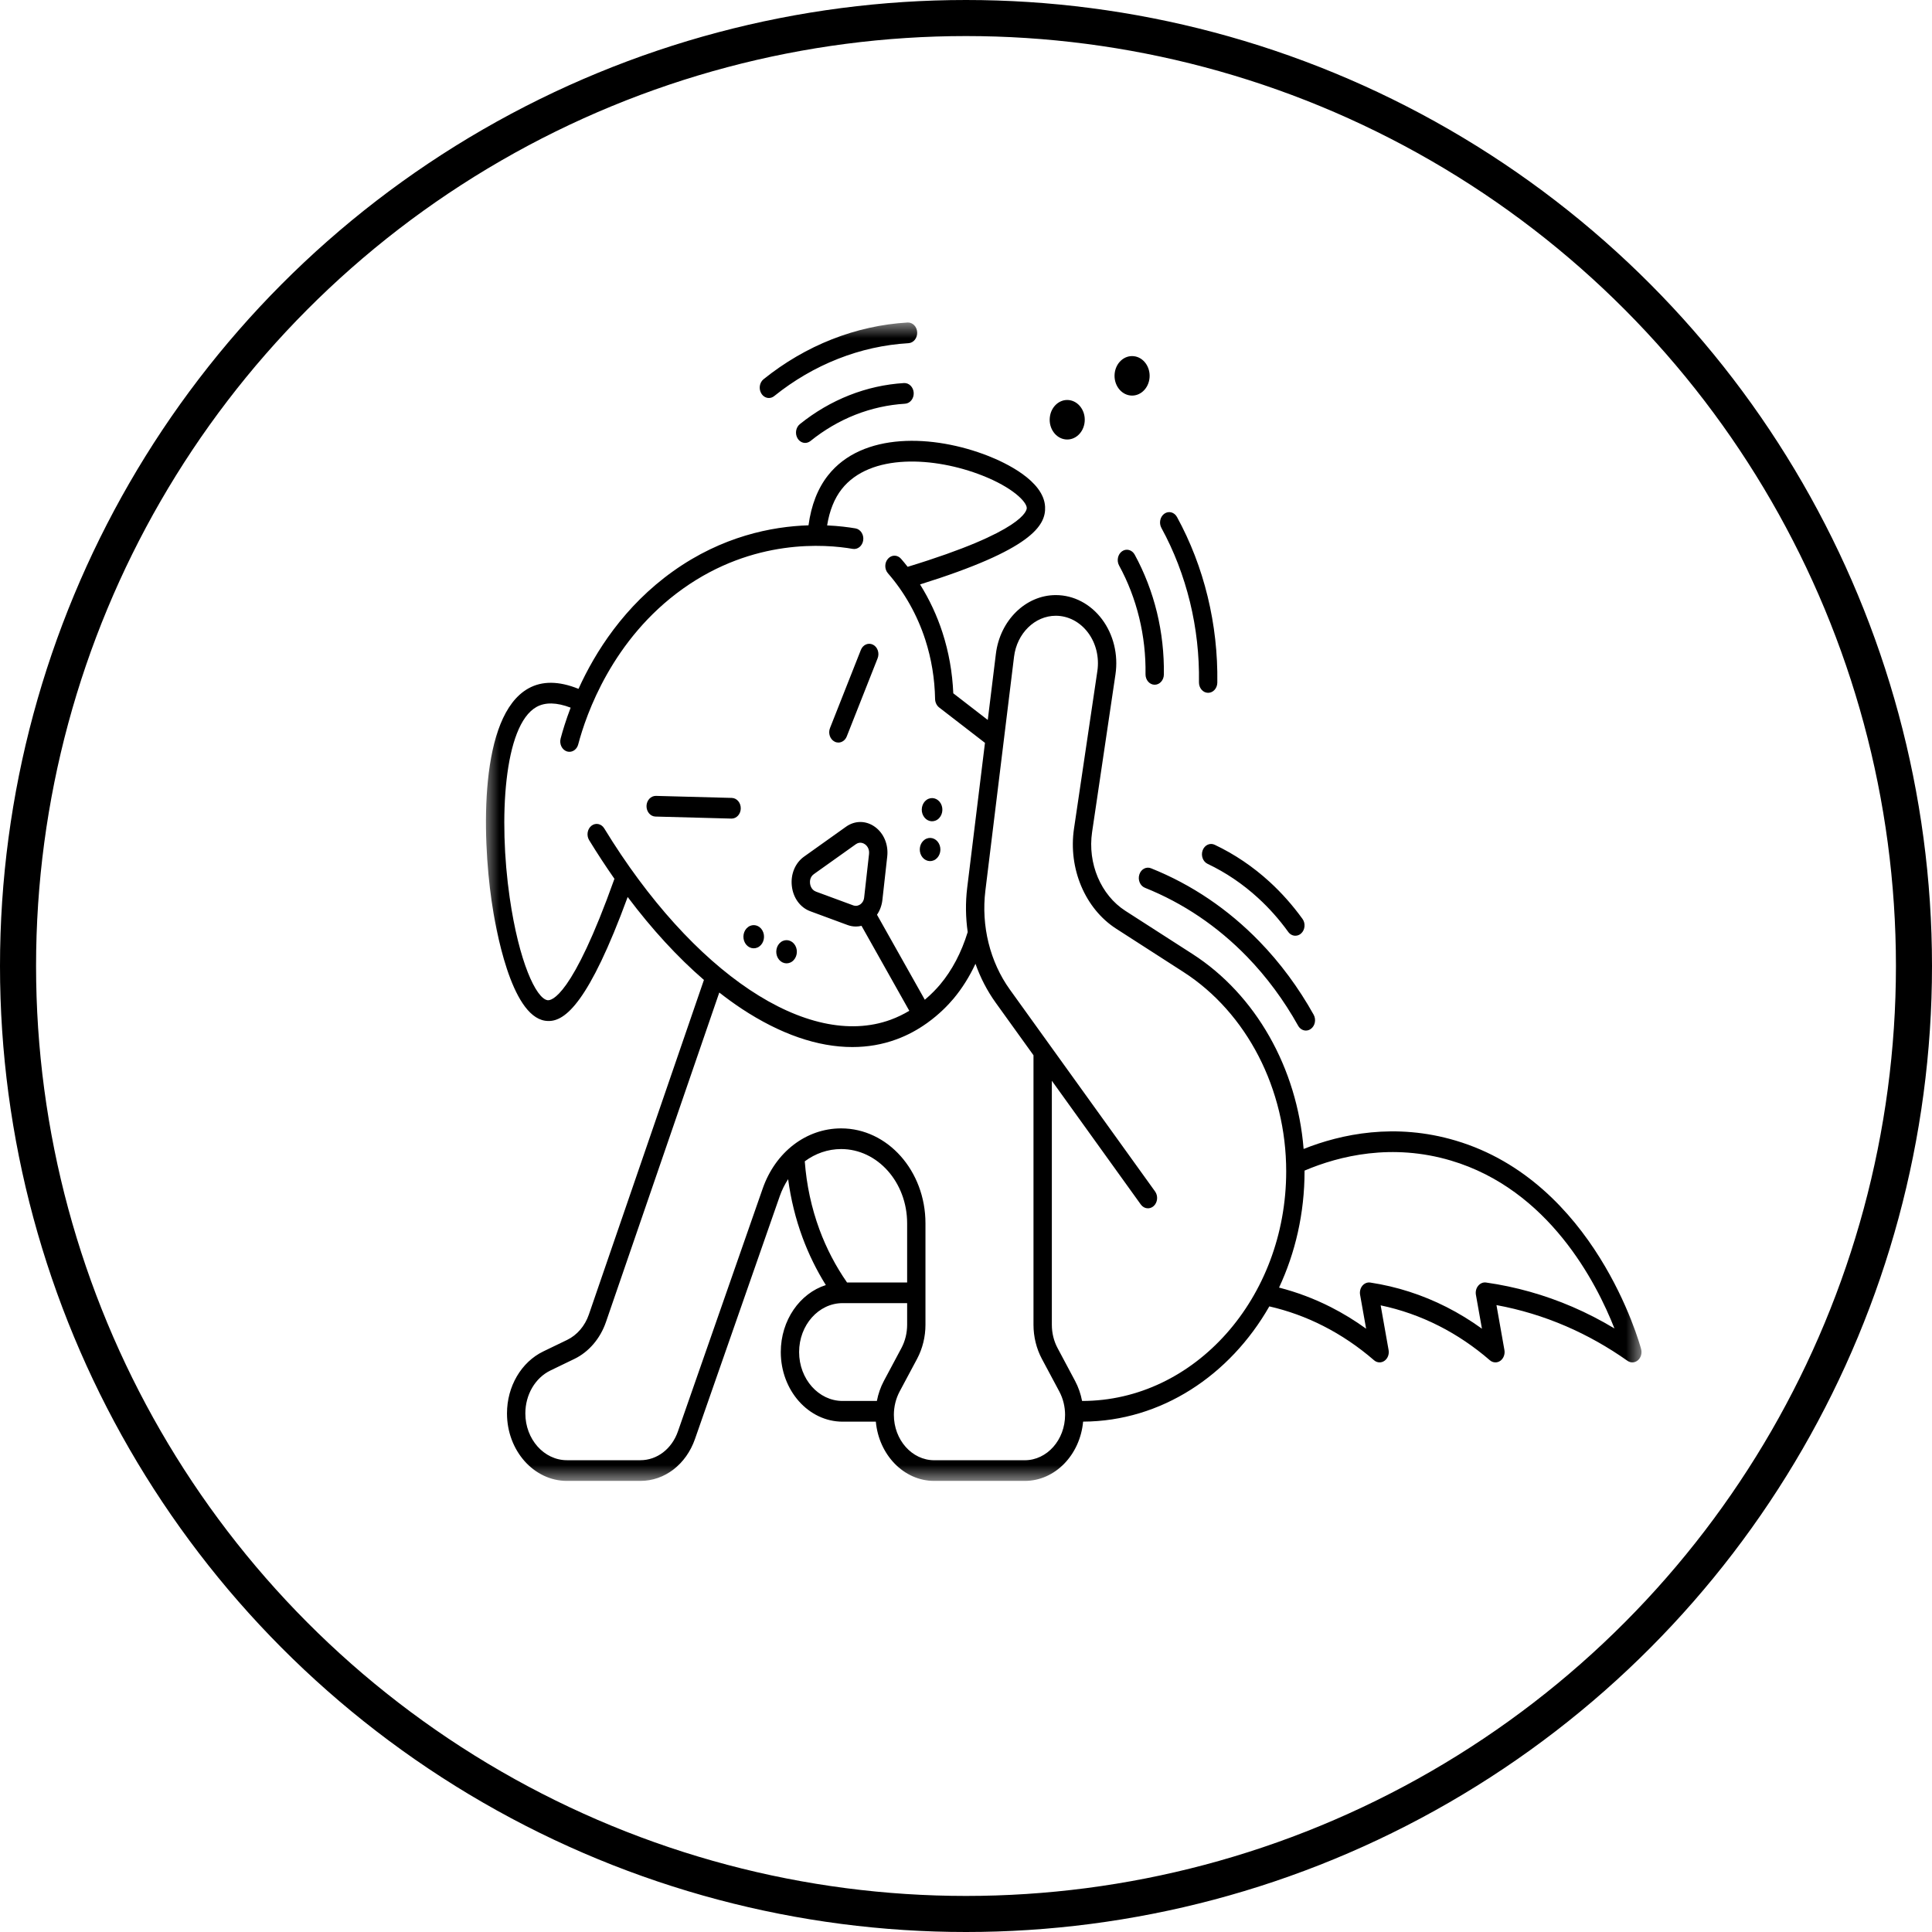 <svg xmlns="http://www.w3.org/2000/svg" fill="none" viewBox="0 0 60 60" height="60" width="60">
<circle stroke-width="1.12" stroke="black" r="29.44" cy="30" cx="30"></circle>
<mask height="36" width="36" y="10" x="15" maskUnits="userSpaceOnUse" style="mask-type:luminance" id="mask0_225_82">
<path fill="white" d="M15 10H51V46H15V10Z"></path>
</mask>
<g mask="url(#mask0_225_82)">
<path fill="black" d="M45.207 35.422C43.328 34.863 41.654 35.217 40.485 35.682C40.283 33.169 39 30.892 37.034 29.627L34.948 28.286C34.187 27.796 33.772 26.814 33.916 25.84L34.642 20.943C34.732 20.33 34.58 19.706 34.223 19.23C33.865 18.754 33.343 18.481 32.789 18.481C31.855 18.481 31.055 19.266 30.928 20.307L30.676 22.359L29.605 21.531C29.578 20.885 29.466 20.251 29.27 19.646C29.1 19.119 28.863 18.613 28.573 18.15C32.033 17.069 32.485 16.325 32.456 15.738C32.416 14.925 31.211 14.365 30.695 14.161C28.983 13.488 26.779 13.412 25.715 14.763C25.396 15.168 25.193 15.689 25.109 16.314C23.964 16.351 22.427 16.655 20.904 17.74C19.387 18.821 18.486 20.247 17.966 21.393C17.356 21.146 16.833 21.142 16.407 21.381C14.879 22.239 14.972 25.933 15.267 27.98C15.387 28.81 15.86 31.53 16.924 31.699C16.962 31.705 17 31.708 17.041 31.708C17.552 31.708 18.288 31.141 19.493 27.857C20.246 28.859 21.043 29.726 21.861 30.433L18.287 40.826C18.166 41.178 17.92 41.464 17.613 41.612L16.874 41.969C16.188 42.3 15.745 43.056 15.745 43.895C15.745 45.051 16.58 45.991 17.607 45.991H19.888C20.642 45.991 21.307 45.48 21.583 44.69L24.216 37.148C24.283 36.956 24.372 36.78 24.476 36.62C24.559 37.242 24.708 37.849 24.923 38.432C25.116 38.953 25.359 39.448 25.647 39.909C24.841 40.165 24.248 41 24.248 41.989C24.248 43.181 25.109 44.151 26.167 44.151H27.2C27.294 45.183 28.071 45.991 29.012 45.991H31.825C32.767 45.991 33.543 45.182 33.637 44.15C36.062 44.139 38.196 42.713 39.42 40.571C39.997 40.703 40.559 40.906 41.093 41.178C41.653 41.462 42.184 41.821 42.672 42.244C42.722 42.288 42.784 42.31 42.845 42.31C42.897 42.31 42.949 42.294 42.995 42.262C43.097 42.191 43.148 42.057 43.124 41.926L42.878 40.539C43.503 40.67 44.111 40.884 44.69 41.178C45.25 41.462 45.781 41.821 46.269 42.244C46.363 42.325 46.492 42.332 46.593 42.262C46.693 42.191 46.745 42.057 46.721 41.926L46.474 40.531C47.21 40.666 47.934 40.885 48.63 41.185C49.295 41.472 49.938 41.834 50.542 42.261C50.643 42.332 50.772 42.326 50.866 42.245C50.961 42.163 51.001 42.024 50.966 41.896C50.909 41.685 49.522 36.704 45.207 35.422ZM18.765 25.726C18.676 25.58 18.498 25.543 18.369 25.644C18.24 25.745 18.207 25.945 18.296 26.091C18.551 26.508 18.814 26.908 19.082 27.292C17.766 30.982 17.12 31.08 17.003 31.062C16.648 31.006 16.117 29.871 15.829 27.878C15.476 25.431 15.648 22.525 16.66 21.956C16.932 21.804 17.288 21.811 17.722 21.977C17.575 22.362 17.475 22.693 17.411 22.935C17.366 23.105 17.452 23.284 17.603 23.335C17.63 23.343 17.657 23.348 17.684 23.348C17.807 23.348 17.92 23.258 17.957 23.118C18.203 22.185 19.014 19.846 21.208 18.283C23.402 16.72 25.628 16.897 26.483 17.046C26.638 17.073 26.784 16.952 26.808 16.777C26.832 16.602 26.725 16.438 26.57 16.41C26.352 16.373 26.05 16.333 25.687 16.317C25.761 15.859 25.913 15.479 26.141 15.189C27.025 14.067 29.024 14.184 30.507 14.768C31.443 15.136 31.878 15.578 31.887 15.773C31.891 15.845 31.815 16.497 28.188 17.603C28.121 17.517 28.052 17.434 27.982 17.353C27.871 17.226 27.691 17.225 27.579 17.35C27.466 17.474 27.465 17.677 27.576 17.804C28.087 18.389 28.488 19.102 28.735 19.865C28.926 20.456 29.029 21.077 29.04 21.71C29.042 21.814 29.091 21.913 29.166 21.971L30.589 23.07L30.037 27.57C29.981 28.03 29.988 28.494 30.053 28.946C29.857 29.582 29.569 30.13 29.198 30.573C29.092 30.699 28.932 30.871 28.721 31.048L27.236 28.408C27.325 28.278 27.384 28.121 27.403 27.953L27.554 26.599C27.595 26.23 27.448 25.877 27.169 25.677C26.893 25.479 26.55 25.478 26.275 25.674L24.971 26.603C24.696 26.798 24.55 27.148 24.591 27.513C24.631 27.883 24.851 28.185 25.165 28.3L26.318 28.726C26.403 28.758 26.491 28.774 26.579 28.774C26.638 28.774 26.697 28.767 26.755 28.752L28.239 31.391C28.065 31.495 27.872 31.591 27.659 31.669C25.086 32.609 21.511 30.221 18.765 25.726ZM26.717 28.086C26.678 28.114 26.598 28.154 26.495 28.116L25.343 27.691C25.189 27.634 25.161 27.48 25.156 27.434C25.15 27.378 25.149 27.236 25.276 27.146L26.579 26.218C26.709 26.125 26.829 26.196 26.863 26.22C26.898 26.244 27.008 26.339 26.989 26.519L26.837 27.873C26.824 27.994 26.757 28.058 26.718 28.086C26.718 28.086 26.718 28.086 26.718 28.086L26.717 28.086ZM24.993 36.066C25.32 35.823 25.709 35.685 26.123 35.685C27.253 35.685 28.172 36.719 28.172 37.991V39.828H26.305C25.955 39.325 25.667 38.774 25.449 38.185C25.2 37.509 25.047 36.797 24.993 36.066ZM27.45 42.885C27.347 43.078 27.274 43.289 27.232 43.508H26.167C25.423 43.508 24.817 42.827 24.817 41.989C24.817 41.152 25.423 40.47 26.167 40.47H28.172V41.142C28.172 41.397 28.11 41.648 27.994 41.866L27.45 42.885ZM31.825 45.349H29.012C28.322 45.349 27.76 44.717 27.76 43.94C27.76 43.685 27.822 43.435 27.938 43.216L28.482 42.198C28.651 41.879 28.741 41.514 28.741 41.142V37.991C28.741 36.365 27.567 35.043 26.123 35.043C25.038 35.043 24.082 35.777 23.686 36.912L21.053 44.455C20.863 44.998 20.406 45.348 19.888 45.348H17.607C16.894 45.348 16.315 44.696 16.315 43.895C16.315 43.313 16.622 42.789 17.098 42.56L17.837 42.203C18.285 41.987 18.642 41.57 18.818 41.058L22.338 30.824C22.569 31.004 22.801 31.173 23.034 31.327C24.232 32.117 25.396 32.517 26.469 32.517C26.944 32.517 27.401 32.439 27.834 32.28C28.198 32.148 28.512 31.97 28.776 31.782C28.781 31.779 28.786 31.777 28.791 31.773C28.794 31.771 28.796 31.768 28.799 31.766C29.177 31.495 29.449 31.208 29.612 31.015C29.878 30.697 30.106 30.334 30.294 29.931C30.447 30.363 30.657 30.771 30.921 31.138L32.096 32.772V41.142C32.096 41.514 32.186 41.879 32.355 42.198L32.899 43.216C33.015 43.435 33.077 43.685 33.077 43.94C33.077 44.717 32.516 45.349 31.825 45.349ZM33.607 43.508H33.605C33.563 43.289 33.49 43.078 33.387 42.885L32.844 41.866C32.727 41.648 32.666 41.397 32.666 41.142V33.564L35.429 37.407C35.529 37.545 35.708 37.565 35.83 37.454C35.952 37.342 35.971 37.14 35.872 37.002L31.363 30.733C30.745 29.874 30.467 28.753 30.602 27.658L31.492 20.395C31.581 19.669 32.138 19.123 32.788 19.123C33.175 19.123 33.539 19.314 33.788 19.645C34.037 19.976 34.142 20.41 34.08 20.837L33.354 25.734C33.171 26.972 33.698 28.221 34.666 28.843L36.751 30.185C38.721 31.452 39.944 33.824 39.944 36.377C39.944 40.309 37.101 43.508 33.607 43.508ZM48.833 40.585C47.971 40.214 47.069 39.96 46.151 39.83C46.06 39.817 45.969 39.855 45.907 39.931C45.844 40.006 45.818 40.111 45.836 40.212L46.023 41.264C45.672 41.01 45.304 40.785 44.924 40.592C44.173 40.211 43.376 39.955 42.556 39.831C42.465 39.817 42.373 39.854 42.31 39.929C42.247 40.005 42.221 40.111 42.239 40.212L42.426 41.264C42.075 41.01 41.707 40.785 41.327 40.592C40.812 40.331 40.274 40.129 39.722 39.987C40.227 38.908 40.514 37.679 40.514 36.377C40.514 36.369 40.514 36.361 40.514 36.354C41.607 35.89 43.232 35.499 45.062 36.043C48.093 36.944 49.572 39.819 50.138 41.256C49.715 41.002 49.279 40.777 48.833 40.585ZM35.383 27.16C35.435 26.992 35.598 26.905 35.746 26.965C37.007 27.47 38.14 28.236 39.113 29.238C39.76 29.905 40.327 30.671 40.797 31.513C40.88 31.663 40.841 31.861 40.707 31.955C40.66 31.989 40.608 32.005 40.556 32.005C40.462 32.005 40.369 31.952 40.315 31.855C39.872 31.061 39.338 30.341 38.729 29.712C37.812 28.768 36.744 28.047 35.555 27.57C35.407 27.51 35.33 27.326 35.383 27.16ZM37.723 26.235C38.339 26.527 38.912 26.914 39.427 27.385C39.801 27.727 40.145 28.115 40.45 28.537C40.549 28.674 40.531 28.876 40.409 28.988C40.356 29.037 40.292 29.06 40.229 29.06C40.146 29.06 40.064 29.02 40.008 28.942C39.728 28.554 39.412 28.199 39.068 27.885C38.595 27.452 38.068 27.096 37.502 26.827C37.357 26.758 37.289 26.57 37.35 26.406C37.411 26.243 37.578 26.166 37.723 26.235ZM23.678 28.898C23.772 29.066 23.728 29.289 23.579 29.395C23.43 29.501 23.232 29.451 23.137 29.283C23.043 29.115 23.087 28.893 23.236 28.787C23.386 28.68 23.584 28.73 23.678 28.898ZM24.698 29.365C24.792 29.533 24.748 29.755 24.598 29.862C24.449 29.968 24.252 29.918 24.157 29.75C24.063 29.582 24.107 29.36 24.256 29.253C24.405 29.147 24.603 29.197 24.698 29.365ZM23.005 25.109C23.002 25.283 22.875 25.422 22.721 25.422C22.718 25.422 22.716 25.422 22.714 25.422L20.356 25.359C20.199 25.355 20.075 25.208 20.078 25.03C20.082 24.853 20.214 24.715 20.37 24.717L22.727 24.78C22.885 24.785 23.009 24.932 23.005 25.109ZM28.676 25.338C28.581 25.17 28.626 24.948 28.775 24.841C28.925 24.735 29.122 24.785 29.217 24.953C29.311 25.121 29.267 25.343 29.117 25.45C28.968 25.556 28.77 25.506 28.676 25.338ZM28.614 26.575C28.52 26.407 28.564 26.184 28.714 26.078C28.863 25.972 29.061 26.022 29.155 26.19C29.25 26.358 29.205 26.58 29.056 26.687C28.906 26.793 28.709 26.743 28.614 26.575ZM25.777 22.609L26.735 20.184C26.799 20.022 26.967 19.949 27.111 20.021C27.255 20.093 27.319 20.283 27.255 20.445L26.297 22.87C26.25 22.99 26.145 23.061 26.036 23.061C25.998 23.061 25.958 23.052 25.921 23.033C25.777 22.96 25.712 22.771 25.777 22.609ZM33.2 12.425C33.499 12.461 33.717 12.762 33.685 13.099C33.654 13.436 33.387 13.681 33.087 13.646C32.788 13.611 32.57 13.309 32.602 12.972C32.633 12.635 32.901 12.39 33.2 12.425ZM34.616 11.608C34.647 11.271 34.915 11.027 35.214 11.062C35.514 11.096 35.731 11.398 35.7 11.735C35.669 12.072 35.401 12.317 35.102 12.282C34.802 12.246 34.585 11.945 34.616 11.608ZM28.215 10.658C27.467 10.702 26.731 10.865 26.025 11.144C25.319 11.422 24.652 11.811 24.044 12.3C23.993 12.341 23.936 12.36 23.879 12.36C23.79 12.36 23.702 12.313 23.647 12.225C23.555 12.081 23.585 11.88 23.713 11.777C24.365 11.253 25.08 10.835 25.837 10.537C26.594 10.239 27.384 10.063 28.185 10.016C28.342 10.008 28.476 10.142 28.484 10.32C28.492 10.497 28.372 10.648 28.215 10.658ZM28.076 11.896C28.234 11.889 28.367 12.024 28.376 12.201C28.384 12.378 28.263 12.529 28.106 12.538C27.581 12.57 27.062 12.685 26.565 12.88C26.068 13.076 25.599 13.35 25.171 13.695C25.12 13.735 25.062 13.755 25.005 13.755C24.916 13.755 24.829 13.708 24.773 13.62C24.682 13.476 24.712 13.275 24.84 13.172C25.312 12.792 25.829 12.49 26.377 12.274C26.925 12.058 27.497 11.931 28.076 11.896ZM37.505 18.528C37.717 19.399 37.818 20.298 37.805 21.201C37.802 21.376 37.675 21.516 37.52 21.516C37.518 21.516 37.517 21.516 37.515 21.516C37.358 21.514 37.233 21.367 37.235 21.19C37.248 20.348 37.154 19.51 36.956 18.698C36.758 17.887 36.46 17.111 36.068 16.394C35.986 16.243 36.028 16.045 36.162 15.952C36.296 15.859 36.471 15.906 36.553 16.057C36.973 16.826 37.294 17.658 37.505 18.528ZM34.754 17.562C34.672 17.411 34.714 17.213 34.847 17.12C34.981 17.027 35.157 17.074 35.239 17.225C35.543 17.782 35.775 18.384 35.929 19.014C36.082 19.645 36.154 20.296 36.145 20.949C36.142 21.124 36.016 21.265 35.86 21.265C35.859 21.265 35.857 21.265 35.856 21.265C35.698 21.262 35.573 21.116 35.575 20.939C35.584 20.346 35.518 19.756 35.379 19.184C35.24 18.613 35.03 18.067 34.754 17.562Z"></path>
</g>
</svg>
